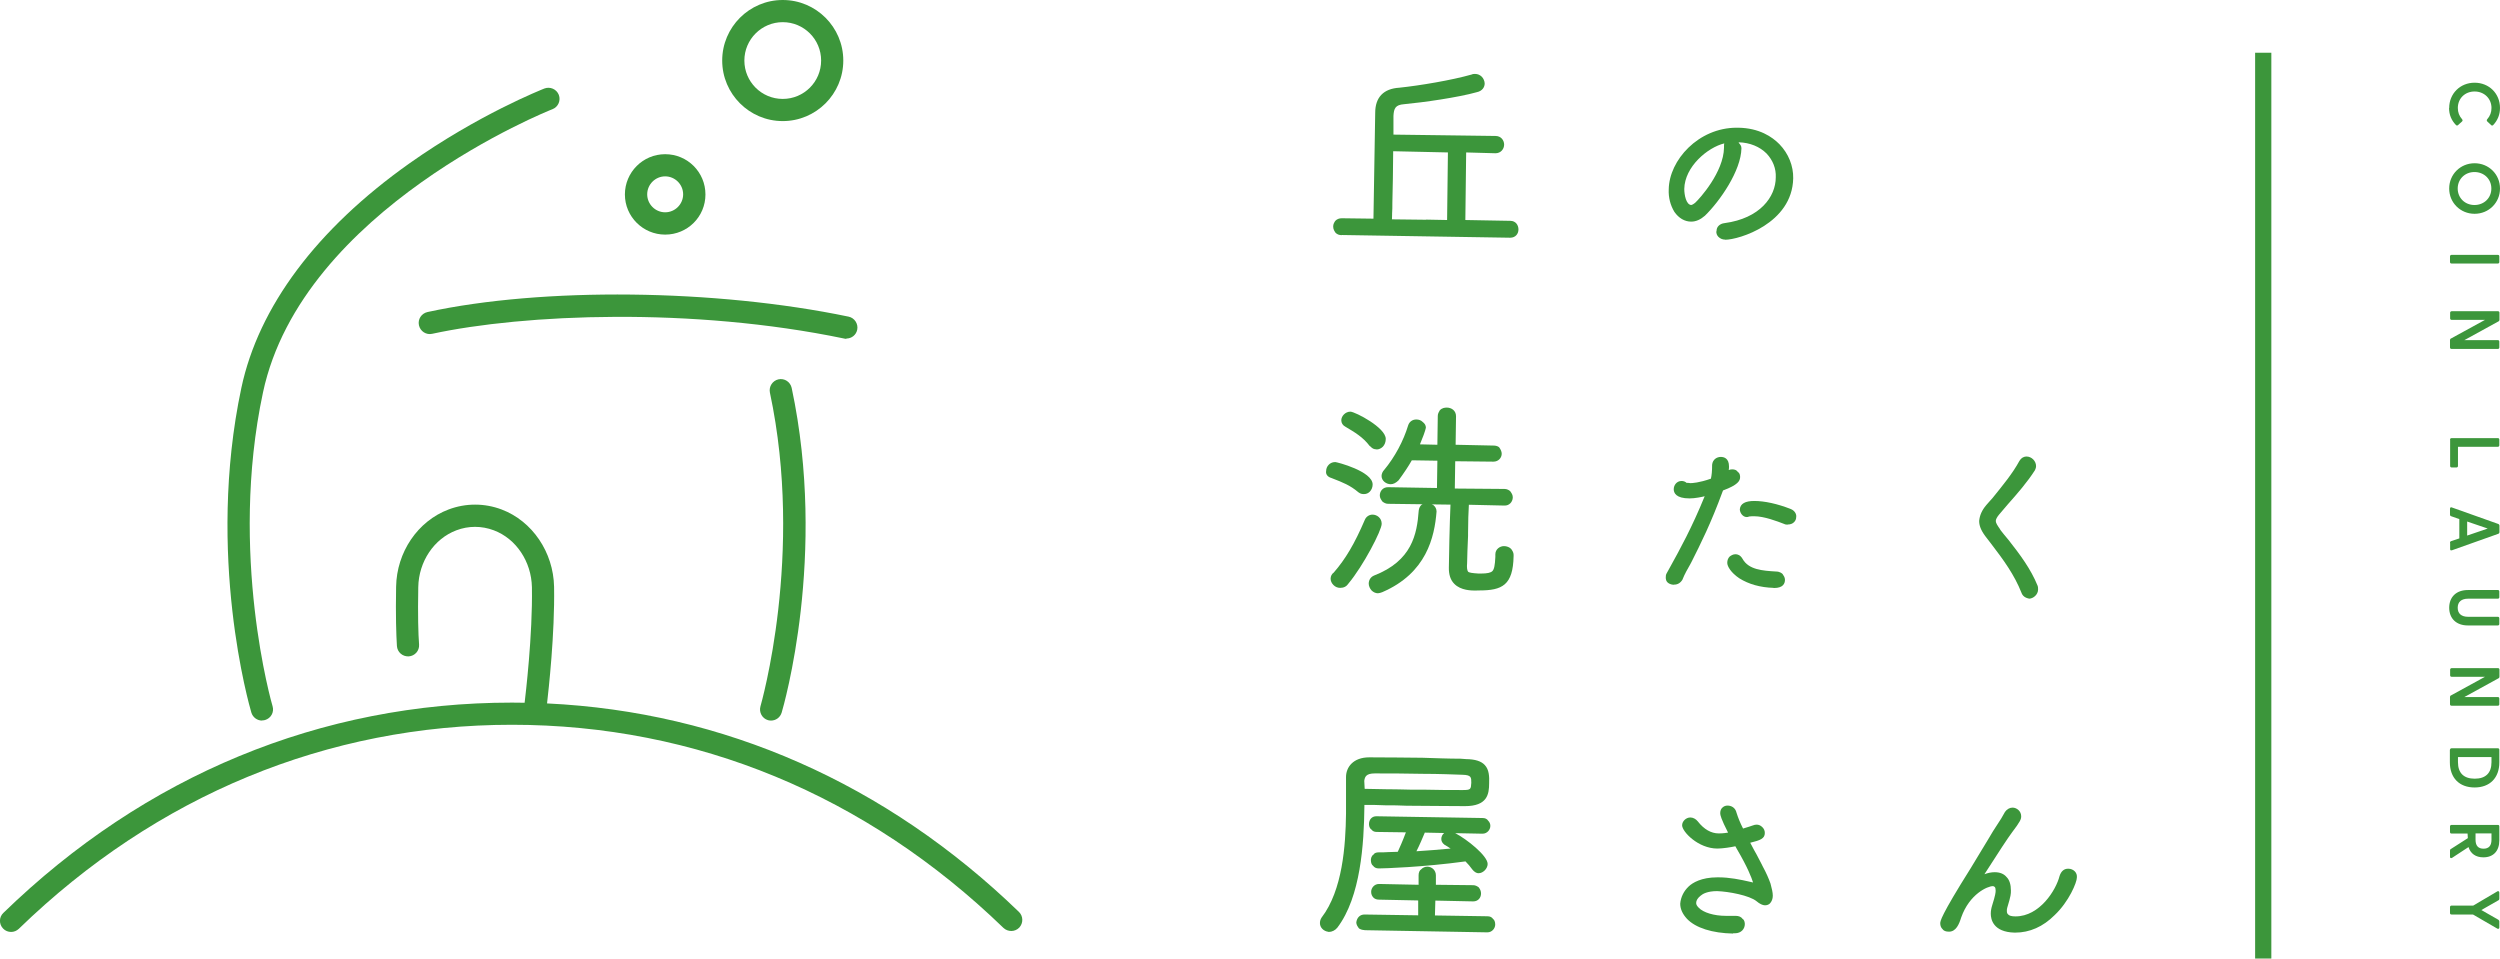 <?xml version="1.0" encoding="UTF-8"?>
<svg id="_レイヤー_2" data-name="レイヤー 2" xmlns="http://www.w3.org/2000/svg" viewBox="0 0 184.99 70.94">
  <defs>
    <style>
      .cls-1 {
        fill: #3c963b;
      }
    </style>
  </defs>
  <g id="text">
    <g>
      <g>
        <path class="cls-1" d="M19.39,53.32c-.35,0-.68-.23-.79-.59-.14-.47-3.37-11.65-.74-24.03,1.28-6.01,5.58-11.75,12.42-16.6,5.13-3.63,9.81-5.47,10-5.55.42-.16.9.04,1.07.47.16.42-.05.9-.47,1.06-.19.07-18.52,7.36-21.42,20.96-2.55,11.95.67,23.1.71,23.22.13.44-.12.89-.56,1.02-.08.02-.16.03-.23.03Z"/>
        <path class="cls-1" d="M57.06,53.32c-.08,0-.16-.01-.23-.03-.44-.13-.68-.59-.56-1.02.03-.11,3.25-11.26.7-23.22-.09-.44.19-.88.63-.98.45-.1.88.19.98.63,2.64,12.38-.6,23.56-.74,24.03-.11.36-.43.59-.79.59Z"/>
        <path class="cls-1" d="M75.42,68.64c-.32.33-.84.33-1.17.02-10.16-9.83-22.74-15.03-36.37-15.03s-26.31,5.22-36.49,15.1c-.16.15-.36.23-.57.23s-.43-.08-.59-.25c-.32-.33-.31-.85.02-1.16,10.48-10.18,23.5-15.56,37.63-15.56.32,0,.63,0,.94.01.06-.52.6-4.99.54-8.55-.04-1.9-1.17-3.59-2.82-4.21-.9-.34-1.88-.34-2.77,0-1.65.62-2.79,2.31-2.82,4.21-.04,2.08,0,3.46.06,4.25.03.45-.31.84-.77.87-.45.02-.84-.31-.87-.77-.05-.82-.1-2.25-.06-4.38.04-2.56,1.6-4.86,3.88-5.72,1.27-.48,2.66-.48,3.93,0,2.27.86,3.83,3.16,3.88,5.72.06,3.49-.41,7.65-.52,8.63,13.06.62,25.09,5.92,34.92,15.43.32.31.33.83.02,1.16Z"/>
        <path class="cls-1" d="M62.63,25.07c-.06,0-.11,0-.17-.02-11.25-2.34-23.68-1.82-30.48-.35-.44.1-.88-.18-.98-.63s.19-.88.63-.98c8.51-1.85,21.32-1.71,31.16.34.44.09.73.53.64.97-.08.39-.42.65-.8.65Z"/>
        <path class="cls-1" d="M49.22,17.36c-1.64,0-2.98-1.33-2.98-2.97s1.33-2.98,2.98-2.98,2.98,1.33,2.98,2.98-1.33,2.97-2.98,2.97ZM49.22,13.05c-.73,0-1.33.6-1.33,1.33s.6,1.33,1.33,1.33,1.33-.6,1.33-1.33-.6-1.33-1.33-1.33Z"/>
        <path class="cls-1" d="M57.92,8.96c-2.47,0-4.48-2.01-4.48-4.48s2.01-4.48,4.48-4.48,4.48,2.01,4.48,4.48-2.01,4.48-4.48,4.48ZM57.92,1.64c-1.56,0-2.84,1.27-2.84,2.84s1.27,2.84,2.84,2.84,2.84-1.27,2.84-2.84-1.27-2.84-2.84-2.84Z"/>
      </g>
      <g>
        <path class="cls-1" d="M99.3,17.4c-.21,0-.34-.05-.47-.17-.08-.12-.18-.25-.18-.47,0-.18.08-.3.15-.41.13-.14.29-.2.49-.2l2.34.03.13-7.84c0-1.14.62-1.78,1.78-1.85,1.52-.16,3.86-.55,5.37-.98.07-.04.16-.04.24-.04.19,0,.36.07.5.21.12.12.21.33.21.5,0,.24-.15.55-.58.64-1.38.39-3.98.76-5.39.89-.63.05-.75.3-.78.87v1.38s7.55.1,7.55.1c.42,0,.64.33.64.64s-.23.64-.64.64l-2.17-.06-.06,5,3.32.06c.42,0,.61.33.61.64s-.21.61-.61.61l-12.45-.2ZM105.53,16.25l1.55.03.06-5-4.05-.09c0,1.3-.04,2.79-.06,3.81,0,.28,0,.56-.02.8v.07c0,.13-.01.25-.01.36l2.53.03Z"/>
        <path class="cls-1" d="M127.65,17.73c-.19,0-.36-.07-.5-.21-.09-.09-.19-.28-.13-.45,0-.29.24-.52.59-.56,2.62-.35,3.79-1.95,3.79-3.39.03-.64-.21-1.26-.68-1.76-.51-.51-1.24-.81-2.06-.83v.04c.12.13.2.23.2.4-.03,1.67-1.6,3.92-2.7,4.99-.33.29-.67.44-1.02.44-.48,0-.92-.26-1.24-.72-.3-.49-.45-1.08-.42-1.67.03-2.15,2.19-4.56,5.03-4.56h.1c1.57.02,2.53.68,3.06,1.22.67.69,1.04,1.61,1.02,2.53-.07,3.35-4.03,4.54-5.03,4.54ZM127.59,10.61c-1.23.3-2.93,1.72-2.96,3.37,0,.45.14,1.16.51,1.19,0,0,.09,0,.29-.16.34-.31,2.11-2.27,2.14-4.08v-.1c0-.08,0-.15.02-.22Z"/>
        <path class="cls-1" d="M150.13,44.29c-.28-.05-.47-.2-.55-.43-.53-1.34-1.33-2.43-2.24-3.62l-.3-.39c-.41-.51-.59-.9-.59-1.3.04-.42.2-.79.53-1.18.18-.22.33-.36.47-.53.75-.93,1.47-1.8,1.97-2.72.17-.28.38-.34.53-.34.38,0,.71.33.71.71,0,.13-.05.22-.08.3-.56.88-1.3,1.73-2.02,2.54,0,0-.46.54-.63.74-.16.19-.25.36-.25.48,0,.15.12.33.33.63v.02c.2.25.39.5.61.75.85,1.08,1.65,2.15,2.15,3.38.04.09.04.21.04.29,0,.38-.36.68-.68.68h-.02Z"/>
        <path class="cls-1" d="M131.24,43.5c-.99-.03-1.84-.27-2.54-.71-.61-.41-.89-.88-.89-1.14,0-.19.06-.35.18-.47.11-.08.25-.17.43-.17.15,0,.36.06.52.34.45.81,1.48.88,2.48.94.28,0,.44.14.48.18.08.12.18.25.18.43,0,.28-.14.61-.81.61h-.03Z"/>
        <path class="cls-1" d="M123.87,43.27c-.11,0-.28-.03-.41-.12-.2-.13-.2-.35-.2-.42,0-.11,0-.21.09-.35l.27-.49c.67-1.21,1.58-2.86,2.52-5.17-.2.05-.71.16-1.12.16-1.02,0-1.17-.42-1.17-.68,0-.3.22-.61.58-.61.14,0,.28.05.37.14,0,0,.02,0,.03,0,.02,0,.05,0,.08,0,.05,0,.11.02.17.02.13,0,.64-.02,1.52-.33.06-.26.09-.56.09-1.03.04-.4.36-.58.64-.58.23,0,.61.09.61.71,0,.07,0,.15-.02.26.09-.04.19-.05.26-.05.19,0,.33.06.42.2.16.09.16.31.16.38,0,.26-.15.57-1.26.98l-.03.07c-.87,2.37-1.63,3.88-2.3,5.21l-.1.19c-.19.33-.41.71-.58,1.14-.14.23-.35.36-.6.36h-.03Z"/>
        <path class="cls-1" d="M132.28,38.82c-.07,0-.17,0-.26-.05-.52-.2-1.48-.57-2.22-.57-.11,0-.25,0-.38.02-.04.03-.1.04-.17.04-.29,0-.51-.31-.51-.58.04-.41.4-.61,1.07-.61.76,0,1.72.21,2.71.6.31.13.43.41.39.6,0,.13-.05.26-.15.36-.11.12-.28.18-.46.18Z"/>
        <g>
          <path class="cls-1" d="M109.26,43.7c-.38,0-1.16,0-1.65-.5-.28-.28-.41-.69-.4-1.2,0-.47.06-3.38.12-4.66l-4.62-.06c-.18,0-.31-.09-.41-.16-.11-.15-.2-.28-.2-.46,0-.3.21-.61.61-.61l3.62.06.03-2.02-1.89-.03c-.25.44-.56.91-.98,1.48-.19.19-.39.29-.58.29-.33,0-.68-.25-.68-.61,0-.16.08-.34.21-.47.77-.93,1.41-2.12,1.76-3.28.09-.27.32-.43.6-.43.19,0,.35.06.47.18.16.12.24.26.24.43-.04.22-.25.79-.44,1.23l1.29.03.03-2.14c0-.17.09-.3.15-.41.17-.18.37-.2.52-.2.34,0,.68.22.68.64l-.03,2.11,2.8.06c.09,0,.3.01.43.14.12.17.18.32.18.47,0,.28-.23.58-.61.58l-2.83-.03-.03,2.02,3.68.03c.18,0,.35.09.43.18.08.12.18.25.18.44s-.09.35-.18.44c-.12.12-.26.17-.43.17l-2.64-.06c-.03.49-.06,1.3-.06,2.1v.21c-.03.74-.07,1.57-.07,2.01-.03.32,0,.53.07.63.08.08.32.11.77.14h.19c.46,0,.72-.06.84-.18.13-.13.19-.42.22-1.05v-.19c0-.38.33-.61.64-.61.2,0,.41.08.53.21.09.13.18.26.18.43v.1c-.04,2.16-.85,2.54-2.54,2.54h-.2Z"/>
          <path class="cls-1" d="M101.96,43.9c-.17,0-.34-.08-.47-.21-.12-.13-.21-.33-.21-.5,0-.27.15-.5.39-.6,2.81-1.09,3.18-3.05,3.31-4.81.04-.35.28-.57.61-.57s.71.24.71.64c-.15,1.89-.74,4.56-4.02,5.97-.11.04-.23.08-.32.08Z"/>
          <path class="cls-1" d="M101.86,33.25c-.18,0-.32-.06-.44-.2l-.07-.05c-.5-.66-1.1-1.01-1.79-1.42-.2-.1-.31-.28-.31-.48,0-.3.29-.64.68-.64.38.03,2.61,1.18,2.61,2.02,0,.23-.08.43-.21.57-.13.13-.3.21-.47.21Z"/>
          <path class="cls-1" d="M99.17,43.5c-.19,0-.36-.07-.5-.21-.13-.13-.21-.3-.21-.47,0-.18.09-.36.23-.45.87-1,1.54-2.13,2.3-3.9.09-.23.32-.39.57-.39.33,0,.68.25.68.68,0,.48-1.35,3.09-2.46,4.42-.14.21-.34.32-.61.32Z"/>
          <path class="cls-1" d="M100.94,36.56c-.11,0-.25,0-.42-.13-.61-.52-1.18-.74-1.9-1.02l-.1-.04c-.29-.08-.44-.29-.39-.53,0-.16.07-.33.19-.45.09-.09.24-.2.48-.2.12,0,2.77.68,2.77,1.66,0,.2-.08.4-.21.53-.12.12-.26.18-.43.18Z"/>
        </g>
        <path class="cls-1" d="M98.3,68.95c-.36-.04-.63-.32-.63-.64,0-.16.04-.28.12-.41,1.56-2.03,1.78-5.35,1.81-7.68v-2.72c0-.73.53-1.46,1.72-1.46.54,0,1.13,0,1.75.01h.15c.66,0,1.35.02,2.03.02.96.03,1.96.07,2.82.07l.41.03c.68.01,1.12.15,1.39.44.32.34.34.86.32,1.35,0,.82-.14,1.69-1.79,1.69-.48,0-1.02,0-1.64-.01-.76,0-1.71-.02-2.68-.02-.5-.03-1.03-.03-1.54-.03-.53-.03-1.05-.03-1.58-.03v.11c-.03,2.76-.27,6.69-2,8.97-.16.2-.4.32-.64.32h-.02ZM105.26,58.43c1.15.03,2.16.03,2.98.03.6,0,.6-.06.63-.54,0-.4,0-.57-.64-.59-.59-.02-1.75-.07-2.97-.07-1.28-.03-2.53-.03-3.54-.03-.65,0-.73.27-.77.55l.03.59c.51.01,1.04.02,1.57.03h.11c.56,0,1.13.02,1.68.03h.91Z"/>
        <path class="cls-1" d="M100.97,68.82c-.15,0-.28-.04-.41-.12-.11-.15-.2-.28-.2-.45.05-.36.28-.58.61-.58l3.97.06v-1.1l-2.9-.06c-.17,0-.3-.05-.4-.14-.12-.12-.18-.26-.18-.44,0-.28.23-.58.58-.58l2.93.06v-.7c0-.21.07-.37.2-.45.11-.12.28-.19.44-.19.36,0,.64.28.64.64v.7l2.76.03c.17,0,.3.08.41.16.12.16.17.29.17.46,0,.29-.2.58-.58.58l-2.8-.06-.03,1.1,3.88.06c.19,0,.33.06.42.2.09.05.16.21.16.41,0,.28-.23.58-.58.58l-9.11-.16Z"/>
        <path class="cls-1" d="M109.42,64.62c-.17,0-.34-.11-.48-.29-.16-.22-.31-.4-.5-.59-3.15.43-6.06.52-6.39.52h-.03c-.19,0-.33-.07-.42-.2-.09-.05-.16-.21-.16-.41,0-.07.01-.3.2-.42.05-.1.19-.16.38-.16.26,0,.51,0,.75-.02h.02c.21,0,.43-.01.64-.02.1-.21.4-.89.6-1.44l-2.18-.03c-.16,0-.3-.07-.39-.2-.15-.09-.16-.33-.16-.38,0-.34.22-.58.54-.58l7.86.13c.19,0,.33.06.42.2.1.1.16.23.16.38,0,.28-.23.58-.58.58l-2.02-.04c.85.44,2.4,1.67,2.4,2.28,0,.16-.08.34-.21.47-.13.13-.29.21-.43.21h-.03ZM105.43,61.61c-.16.38-.39.93-.62,1.38.85-.06,1.63-.11,2.53-.2-.16-.11-.32-.21-.45-.28-.16-.12-.24-.26-.24-.43s.08-.33.21-.44l-1.43-.03Z"/>
        <path class="cls-1" d="M149.07,69.01c-1.59-.04-1.76-.99-1.76-1.4,0-.21.04-.42.11-.64.23-.73.25-.93.25-1.07,0-.28-.1-.31-.2-.33-.39,0-1.73.57-2.35,2.32-.15.49-.38,1.05-.9,1.05-.24,0-.4-.06-.49-.2-.1-.09-.16-.25-.16-.41s0-.5,2.25-4.08c.25-.41.49-.8.72-1.19l.06-.1c.3-.5.6-.98.88-1.46,0,0,.49-.75.6-.93.04-.06.08-.13.12-.21.05-.1.11-.2.16-.28.14-.2.35-.32.56-.32.31,0,.64.26.64.64,0,.22-.06.38-.69,1.21-.29.39-.97,1.42-2.03,3.08.26-.1.52-.15.76-.15.38,0,.68.12.87.35.22.21.33.56.33,1.01,0,.24,0,.38-.27,1.26-.03.08-.03.16-.03.25,0,.14.03.19.09.25.08.1.26.15.55.15,1.79,0,3-1.95,3.26-2.99.12-.36.33-.54.64-.54.2,0,.38.08.5.21.11.12.16.28.14.45,0,.35-.58,1.77-1.65,2.78-.85.85-1.84,1.29-2.92,1.29h-.07Z"/>
        <path class="cls-1" d="M128.25,69.08c-1.56-.03-2.78-.42-3.42-1.09-.34-.37-.5-.74-.5-1.12.04-.49.27-.95.64-1.29.27-.25.91-.66,2.1-.66h.1c.8,0,1.59.16,2.33.33l.22.05c-.11-.35-.4-1.12-1.2-2.48-.03-.05-.11-.2-.11-.2-.31.07-.94.17-1.33.17-1.42,0-2.61-1.25-2.61-1.72,0-.3.29-.58.61-.58.2,0,.41.11.55.29.46.59.99.89,1.55.89.11,0,.31,0,.69-.06-.52-1.02-.58-1.3-.58-1.43,0-.17.05-.31.14-.4.12-.12.25-.17.4-.17.27,0,.58.14.67.54.11.35.26.73.48,1.16l.16-.05c.19-.06.38-.11.56-.18.1-.04.2-.06.28-.06.16,0,.3.06.43.19.12.12.18.26.18.43,0,.41-.33.54-1.08.72,0,0,.24.45.28.53.05.09.31.54.54,1.01l.11.22c.25.46.44.89.57,1.26.1.38.17.65.17.9,0,.23-.08.43-.21.57-.09.09-.22.14-.37.14-.17,0-.4-.11-.62-.3-.52-.43-2.06-.72-2.92-.75-.71,0-1.06.2-1.21.33-.22.17-.34.36-.34.54,0,.1.03.2.18.35.34.37,1.15.61,2.02.61h.72c.24,0,.42.08.52.23.15.08.16.33.16.38,0,.34-.25.68-.74.68h-.13Z"/>
      </g>
      <g>
        <path class="cls-1" d="M181.23,7.99c0-1.06.81-1.87,1.88-1.87s1.88.8,1.88,1.87c0,.48-.17.91-.5,1.26-.07.07-.13.04-.16,0l-.28-.26s-.04-.06-.04-.08c0-.03.01-.05.03-.08.22-.25.32-.52.32-.84,0-.7-.54-1.22-1.25-1.22s-1.24.51-1.24,1.22c0,.32.1.59.32.84.02.03.03.05.03.08s-.01.05-.04.08l-.29.26s-.04.04-.07.04c-.03,0-.06-.01-.09-.04-.34-.35-.51-.77-.51-1.26Z"/>
        <path class="cls-1" d="M181.23,13.95c0-1.05.83-1.87,1.88-1.87s1.88.82,1.88,1.87-.83,1.87-1.88,1.87-1.88-.82-1.88-1.87ZM184.35,13.95c0-.7-.54-1.22-1.25-1.22s-1.24.53-1.24,1.22.53,1.22,1.24,1.22,1.25-.52,1.25-1.22Z"/>
        <path class="cls-1" d="M181.29,18.97c0-.06.05-.11.11-.11h3.43c.07,0,.11.04.11.11v.42c0,.07-.05.11-.11.11h-3.43c-.07,0-.11-.05-.11-.11v-.42Z"/>
        <path class="cls-1" d="M181.29,25.17c0-.06.02-.1.07-.12l2.52-1.38h-2.47c-.07,0-.11-.05-.11-.11v-.42c0-.06.05-.11.11-.11h3.43c.07,0,.11.04.11.11v.52c0,.05-.02.1-.07.12l-2.53,1.39h2.48c.07,0,.11.04.11.11v.43c0,.07-.05.11-.11.11h-3.43c-.07,0-.11-.05-.11-.11v-.52Z"/>
        <path class="cls-1" d="M181.29,32.53c0-.06.05-.11.11-.11h3.43c.07,0,.11.04.11.11v.42c0,.07-.05.11-.11.11h-2.95v1.42c0,.07-.05.11-.11.11h-.36c-.07,0-.11-.05-.11-.11v-1.96Z"/>
        <path class="cls-1" d="M181.29,40.16c0-.06.03-.1.09-.12l.6-.2v-1.43l-.6-.21c-.06-.02-.09-.06-.09-.12v-.44s.01-.07.04-.09c.03-.02.06-.02.1,0l3.43,1.22c.05.02.09.07.09.13v.47c0,.06-.03.11-.09.13l-3.43,1.22s-.07.01-.09,0c-.03-.02-.04-.05-.04-.09v-.44ZM182.56,39.63l1.52-.52-1.52-.52v1.03Z"/>
        <path class="cls-1" d="M181.23,44.98c0-.81.53-1.32,1.38-1.32h2.22c.07,0,.11.04.11.11v.42c0,.07-.05.11-.11.11h-2.2c-.5,0-.77.24-.77.67s.27.67.77.67h2.2c.07,0,.11.05.11.11v.42c0,.07-.05.11-.11.11h-2.22c-.85,0-1.38-.51-1.38-1.32Z"/>
        <path class="cls-1" d="M181.29,51.58c0-.06.02-.1.07-.12l2.52-1.38h-2.47c-.07,0-.11-.05-.11-.11v-.42c0-.06.05-.11.11-.11h3.43c.07,0,.11.04.11.11v.52c0,.05-.02.1-.07.12l-2.53,1.39h2.48c.07,0,.11.04.11.11v.42c0,.07-.05.11-.11.11h-3.43c-.07,0-.11-.05-.11-.11v-.52Z"/>
        <path class="cls-1" d="M181.29,55.48c0-.06.05-.11.11-.11h3.43c.07,0,.11.04.11.11v.93c0,1.15-.7,1.86-1.83,1.86s-1.83-.71-1.83-1.86v-.93ZM181.88,56.4c0,.8.43,1.22,1.24,1.22s1.24-.42,1.24-1.22v-.38h-2.48v.38Z"/>
        <path class="cls-1" d="M181.29,62.94c0-.06.02-.1.07-.12l1.25-.8-.02-.34h-1.19c-.07,0-.11-.05-.11-.11v-.42c0-.06.05-.11.11-.11h3.43c.07,0,.11.04.11.11v1.03c0,.79-.44,1.26-1.18,1.26-.56,0-.95-.27-1.1-.76l-1.22.8c-.05.03-.09.02-.1.01-.02,0-.05-.03-.05-.09v-.45ZM183.18,62.14c0,.44.2.66.59.66s.59-.22.59-.66v-.47h-1.18v.47Z"/>
        <path class="cls-1" d="M181.29,67.12c0-.06.05-.11.11-.11h1.61l1.78-1.05c.05-.03.09-.02.11,0,.02.01.04.04.04.09v.45c0,.06-.02.1-.07.12l-1.26.72,1.26.72s.07.06.07.12v.45c0,.05-.02.08-.04.09-.02.01-.05.02-.1,0l-1.81-1.05h-1.59c-.07,0-.11-.04-.11-.11v-.42Z"/>
      </g>
      <rect class="cls-1" x="166.87" y="3.9" width="1.2" height="67.03"/>
    </g>
  </g>
</svg>